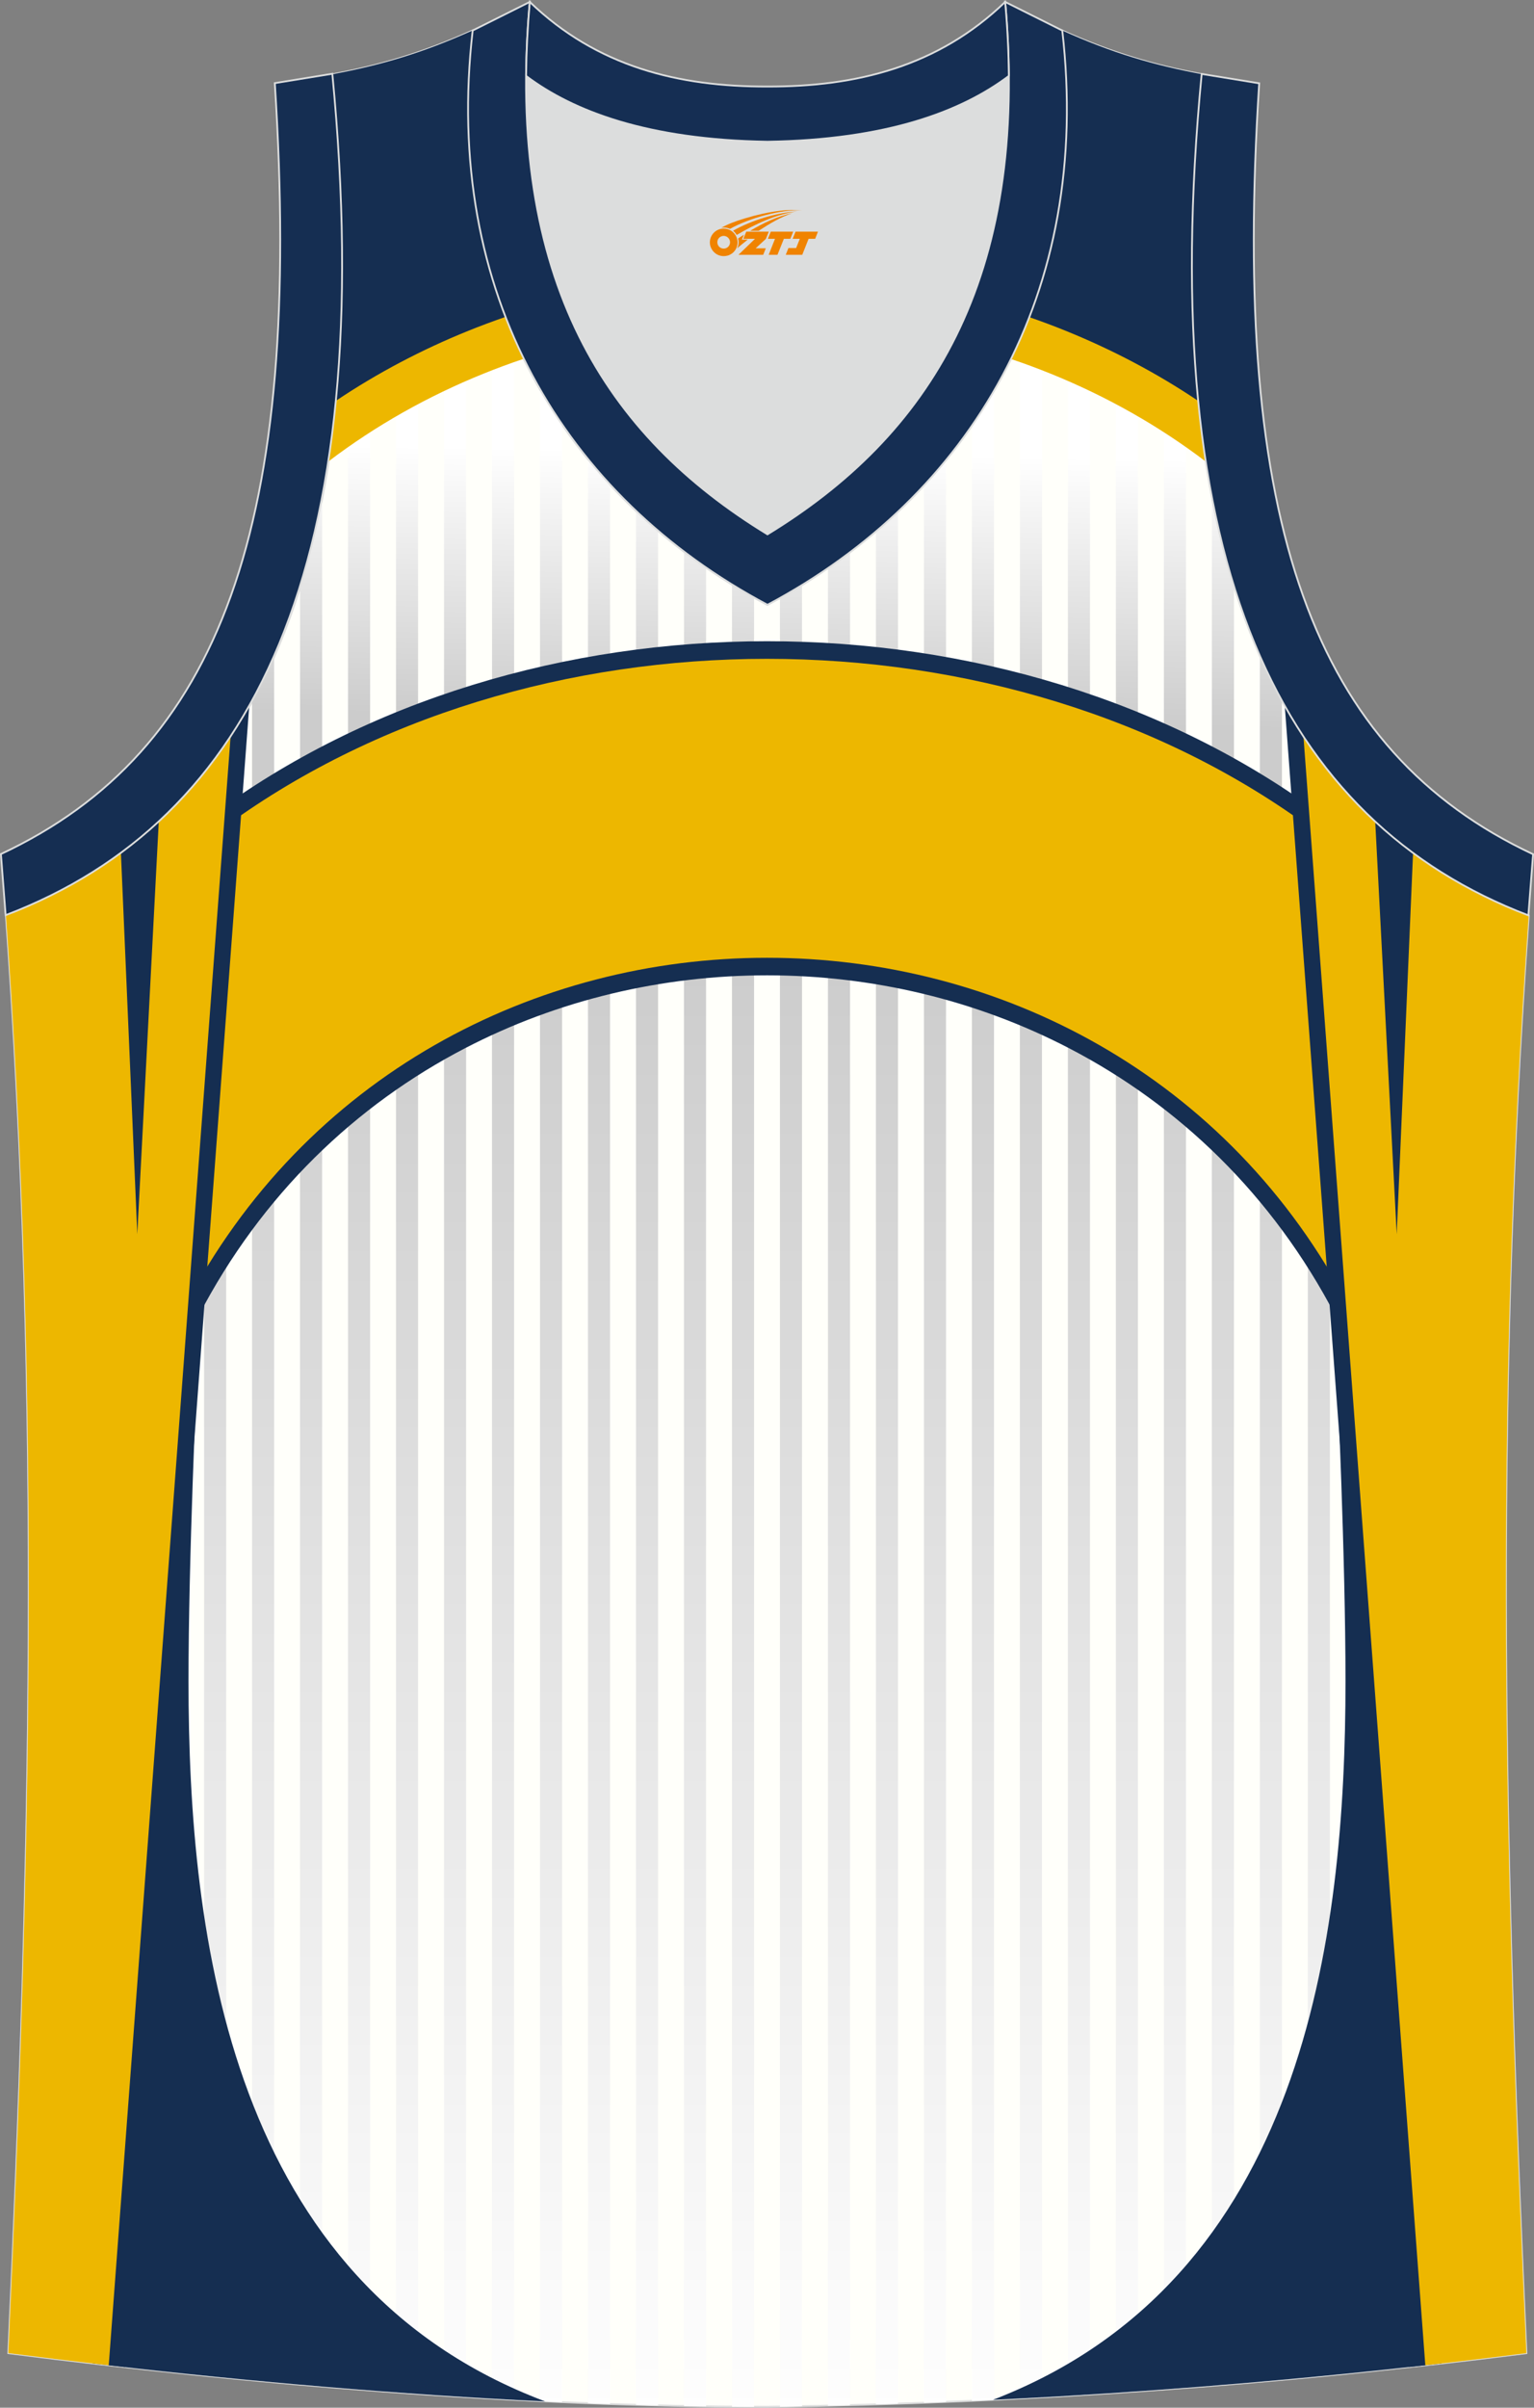 <?xml version="1.0" encoding="utf-8"?>
<!-- Generator: Adobe Illustrator 22.0.0, SVG Export Plug-In . SVG Version: 6.00 Build 0)  -->
<svg xmlns="http://www.w3.org/2000/svg" xmlns:xlink="http://www.w3.org/1999/xlink" version="1.1" id="图层_1" x="0px" y="0px" width="340.57px" height="534.36px" viewBox="0 0 340.57 534.36" enable-background="new 0 0 340.57 534.36" xml:space="preserve">
<rect x="0" y="0" width="340.57" height="534.36" fill="#808080" stroke="none"/>
<g>
	<path fill="#FFFFFA" stroke="#DCDDDD" stroke-width="0.4" stroke-miterlimit="22.926" d="M170.34,534.16c0.02,0,0.03,0,0.05,0   H170.34L170.34,534.16L170.34,534.16z M170.39,534.16c57.65-0.83,113.48-4.91,168.49-11.91c-4.81-104.47-7.38-209.79,0.52-319.02   h-0.01c-54.79-20.88-83.05-77.61-72.53-186.74l0.02,0c-10.7-2.01-19.83-4.65-31.07-9.71c6.73,58.28-20.29,103.43-65.45,127.46   C125.2,110.21,98.18,65.06,104.91,6.78c-11.24,5.07-20.37,7.7-31.07,9.71l0.02,0C84.38,125.61,56.12,182.34,1.33,203.22l-0.16-2.08   c8.09,109.98,5.52,215.97,0.68,321.11C56.41,529.2,115.42,534.16,170.39,534.16z"/>
	
		<linearGradient id="SVGID_1_" gradientUnits="userSpaceOnUse" x1="-1822.685" y1="264.214" x2="-1822.685" y2="-68.604" gradientTransform="matrix(1 0 0 -1 1992.971 473.403)">
		<stop offset="0" style="stop-color:#CCCCCC"/>
		<stop offset="1" style="stop-color:#FFFFFF"/>
	</linearGradient>
	<path fill="url(#SVGID_1_)" d="M45.31,212.38h4.9v315.34c-1.64-0.16-3.27-0.32-4.9-0.49V212.38L45.31,212.38z M173.16,534.12   c1.64-0.03,3.27-0.06,4.9-0.09V212.38c-1.63,0-3.27,0-4.9,0V534.12L173.16,534.12z M183.82,533.91c1.64-0.04,3.27-0.08,4.9-0.12   V212.38c-1.63,0-3.27,0-4.9,0V533.91L183.82,533.91z M194.47,533.62c1.64-0.05,3.27-0.1,4.9-0.16V212.38c-1.64,0-3.27,0-4.9,0   V533.62L194.47,533.62z M205.13,533.26c1.63-0.06,3.27-0.13,4.9-0.19v-320.7c-1.63,0-3.27,0-4.9,0V533.26L205.13,533.26z    M215.78,532.83c1.64-0.07,3.27-0.15,4.9-0.23V212.38c-1.63,0-3.27,0-4.9,0V532.83L215.78,532.83z M226.43,532.31   c1.64-0.08,3.27-0.17,4.9-0.26V212.38c-1.63,0-3.27,0-4.9,0V532.31L226.43,532.31z M237.09,531.73c1.63-0.1,3.27-0.19,4.9-0.3   V212.38c-1.63,0-3.27,0-4.9,0V531.73L237.09,531.73z M247.74,531.06c1.63-0.11,3.27-0.22,4.9-0.33V212.38c-1.63,0-3.27,0-4.9,0   V531.06L247.74,531.06z M258.4,530.32c1.64-0.12,3.27-0.24,4.9-0.37V212.38c-1.63,0-3.27,0-4.9,0V530.32L258.4,530.32z    M269.05,529.5c1.64-0.13,3.27-0.27,4.9-0.4V212.38c-1.63,0-3.27,0-4.9,0L269.05,529.5L269.05,529.5z M279.71,528.61   c1.63-0.15,3.27-0.29,4.9-0.44V212.38c-1.64,0-3.27,0-4.9,0V528.61L279.71,528.61z M290.36,527.64c1.64-0.15,3.27-0.31,4.9-0.47   V212.38h-4.9V527.64L290.36,527.64z M55.96,528.28c1.63,0.15,3.27,0.31,4.9,0.46V212.38c-1.63,0-3.27,0-4.9,0V528.28L55.96,528.28z    M66.61,529.25c1.63,0.14,3.27,0.28,4.9,0.42V212.38c-1.64,0-3.27,0-4.9,0V529.25L66.61,529.25z M77.27,530.14   c1.63,0.13,3.27,0.26,4.9,0.39V212.38c-1.64,0-3.27,0-4.9,0V530.14L77.27,530.14z M87.92,530.96c1.64,0.12,3.27,0.23,4.9,0.35   V212.38c-1.63,0-3.27,0-4.9,0V530.96L87.92,530.96z M98.58,531.69c1.64,0.1,3.27,0.21,4.9,0.31V212.38c-1.64,0-3.27,0-4.9,0V531.69   L98.58,531.69z M109.23,532.34c1.64,0.09,3.27,0.18,4.9,0.27V212.38c-1.63,0-3.27,0-4.9,0V532.34L109.23,532.34z M119.89,532.9   c1.64,0.08,3.27,0.15,4.9,0.23V212.38c-1.64,0-3.27,0-4.9,0V532.9L119.89,532.9z M130.54,533.36c1.64,0.06,3.27,0.12,4.9,0.18   V212.38c-1.63,0-3.27,0-4.9,0V533.36L130.54,533.36z M141.2,533.72c1.64,0.05,3.27,0.09,4.9,0.13V212.38c-1.63,0-3.27,0-4.9,0   V533.72L141.2,533.72z M151.85,533.98c1.64,0.03,3.27,0.06,4.9,0.08V212.38c-1.63,0-3.27,0-4.9,0V533.98L151.85,533.98z    M162.51,534.13c1.64,0.02,3.27,0.02,4.9,0.03V212.38c-1.63,0-3.27,0-4.9,0V534.13z"/>
	
		<linearGradient id="SVGID_2_" gradientUnits="userSpaceOnUse" x1="-1822.202" y1="313.536" x2="-1821.163" y2="373.055" gradientTransform="matrix(1 0 0 -1 1992.971 473.403)">
		<stop offset="0" style="stop-color:#CCCCCC"/>
		<stop offset="1" style="stop-color:#FFFFFF"/>
	</linearGradient>
	<path fill="url(#SVGID_2_)" d="M50.21,165.09v38.22h-4.9V171.7C47.01,169.58,48.64,167.38,50.21,165.09L50.21,165.09z    M295.27,171.51c-1.7-2.12-3.34-4.34-4.9-6.64v38.44h4.9V171.51L295.27,171.51z M284.61,155.45c-1.74-3.18-3.38-6.51-4.9-9.99   v57.85c1.63,0,3.27,0,4.9,0L284.61,155.45L284.61,155.45z M273.96,129.91c-1.93-6.24-3.57-12.87-4.9-19.9v93.3c1.63,0,3.27,0,4.9,0   V129.91L273.96,129.91z M231.34,62.17c-1.39,4.54-3.02,8.94-4.9,13.2V203.3c1.63,0,3.27,0,4.9,0V62.17L231.34,62.17z M220.68,86.68   c-1.54,2.65-3.17,5.24-4.9,7.75v108.87c1.63,0,3.27,0,4.9,0V86.68L220.68,86.68z M210.03,102.09c-1.57,1.93-3.21,3.8-4.9,5.63   v95.58c1.63,0,3.27,0,4.9,0V102.09L210.03,102.09z M199.37,113.53c-1.59,1.5-3.23,2.97-4.9,4.39v85.38c1.63,0,3.27,0,4.9,0V113.53   L199.37,113.53z M188.72,122.54c-1.6,1.21-3.24,2.39-4.9,3.54v77.23c1.63,0,3.27,0,4.9,0V122.54L188.72,122.54z M178.06,129.82   c-1.61,0.99-3.24,1.95-4.9,2.88v70.61c1.63,0,3.27,0,4.9,0V129.82L178.06,129.82z M167.41,132.62c-1.66-0.93-3.29-1.9-4.9-2.89   v73.58c1.63,0,3.27,0,4.9,0V132.62L167.41,132.62z M156.76,125.97c-1.67-1.15-3.3-2.33-4.9-3.54v80.88c1.63,0,3.27,0,4.9,0V125.97   L156.76,125.97z M146.1,117.8c-1.68-1.43-3.31-2.9-4.9-4.41v89.91c1.63,0,3.27,0,4.9,0V117.8L146.1,117.8z M135.44,107.57   c-1.69-1.84-3.33-3.73-4.9-5.66v101.4c1.63,0,3.27,0,4.9,0V107.57L135.44,107.57z M124.79,94.21c-1.73-2.53-3.37-5.13-4.9-7.79   v116.89c1.64,0,3.27,0,4.9,0V94.21L124.79,94.21z M114.14,75.03c-1.88-4.31-3.52-8.76-4.9-13.36v141.63c1.63,0,3.27,0,4.9,0V75.03   L114.14,75.03z M71.52,110.81c-1.35,6.92-2.98,13.44-4.9,19.59v72.91c1.63,0,3.27,0,4.9,0V110.81L71.52,110.81z M60.86,145.81   c-1.52,3.46-3.16,6.76-4.9,9.92v47.58c1.63,0,3.27,0,4.9,0V145.81L60.86,145.81z M77.27,56.76c1.63,0,3.27,0,4.9,0   c0,161.45,0-14.9,0,146.54c-1.64,0-3.27,0-4.9,0C77.27,41.86,77.27,218.21,77.27,56.76L77.27,56.76z M87.92,56.76   c1.64,0,3.27,0,4.9,0c0,161.45,0-14.9,0,146.54c-1.63,0-3.27,0-4.9,0C87.92,41.86,87.92,218.21,87.92,56.76L87.92,56.76z    M98.58,56.76c1.63,0,3.27,0,4.9,0c0,161.45,0-14.9,0,146.54c-1.64,0-3.27,0-4.9,0C98.58,41.86,98.58,218.21,98.58,56.76   L98.58,56.76z M237.09,56.76c1.63,0,3.27,0,4.9,0c0,161.45,0-14.9,0,146.54c-1.63,0-3.27,0-4.9,0   C237.09,41.86,237.09,218.21,237.09,56.76L237.09,56.76z M247.74,56.76c1.63,0,3.27,0,4.9,0c0,161.45,0-14.9,0,146.54   c-1.63,0-3.27,0-4.9,0C247.74,41.86,247.74,218.21,247.74,56.76L247.74,56.76z M258.4,56.76c1.63,0,3.27,0,4.9,0   c0,161.45,0-14.9,0,146.54c-1.63,0-3.27,0-4.9,0C258.4,41.86,258.4,218.21,258.4,56.76z"/>
	<path fill="#152E51" d="M41.85,373.13c0-27.04,1.74-65.6,2.32-77.52c-1.15,1.98-2.26,3.99-3.32,6.02L24.14,524.95   c31.74,3.63,64.57,6.48,96.89,8.01C51.12,506.68,41.85,430.24,41.85,373.13z"/>
	<path fill="#152E51" d="M328.4,223.74c1.37-8.05,2.55-15.92,3.6-23.63c-1.83-0.85-3.62-1.74-5.38-2.68   C327.77,205.81,328.4,214.56,328.4,223.74L328.4,223.74z M8.58,200.17c1.04,7.7,2.22,15.54,3.59,23.57   c0-9.15,0.63-17.87,1.77-26.22C12.19,198.45,10.4,199.33,8.58,200.17L8.58,200.17z M73.92,95.5c12.33-8.76,25.92-15.58,40.22-20.46   c-8.66-19.8-12.18-42.78-9.23-68.27c-11.24,5.07-20.37,7.7-31.07,9.71l0.02,0C76.78,46.73,76.71,72.95,73.92,95.5L73.92,95.5z    M226.56,75.09c14.31,4.9,27.92,11.73,40.25,20.52c-2.8-22.57-2.87-48.83,0.05-79.13l0.02,0c-10.7-2.01-19.83-4.64-31.07-9.71   C238.76,32.29,235.24,55.28,226.56,75.09z"/>
	<path fill="#EDB700" d="M74.65,88.91c9.2-6.17,19.03-11.33,29.29-15.48c2.73-1.1,5.48-2.13,8.26-3.09   c1.23,3.17,2.58,6.27,4.06,9.29c-3.03,1.02-6.03,2.13-8.99,3.33c-12.21,4.94-23.78,11.42-34.31,19.42   C73.64,98.03,74.2,93.55,74.65,88.91L74.65,88.91z M228.5,70.38c2.74,0.95,5.45,1.96,8.13,3.05c10.32,4.18,20.2,9.37,29.45,15.59   c0.45,4.64,1.02,9.13,1.69,13.48c-10.57-8.06-22.2-14.58-34.47-19.55c-2.92-1.18-5.87-2.28-8.86-3.28   C225.91,76.65,227.27,73.55,228.5,70.38L228.5,70.38z M336.53,202.08c-5.31-2.18-10.35-4.72-15.13-7.62   c1.48,9.24,2.26,19,2.26,29.28v56.11l9.39-55.2C334.36,216.98,335.52,209.46,336.53,202.08L336.53,202.08z M19.15,194.57   c-4.77,2.88-9.81,5.41-15.1,7.58c1.01,7.35,2.16,14.86,3.47,22.52l9.39,55.2v-56.11C16.91,213.5,17.69,203.78,19.15,194.57z"/>
	<path fill="#152E51" d="M52.25,186.5l-6.61,88.31c14.31-21.74,33.2-38.13,54.4-49.15c21.79-11.32,46.03-16.99,70.24-16.99   c24.21,0,48.44,5.66,70.24,16.99c21.21,11.02,40.1,27.4,54.4,49.15l-6.61-88.31c-33.29-24.25-75.64-36.38-118.03-36.38   S85.54,162.25,52.25,186.5L52.25,186.5z M37.24,289.95l7.93-105.91l0.14-1.84l1.42-1.06c34.76-25.88,79.19-38.83,123.56-38.83   c44.38,0,88.81,12.94,123.56,38.83l1.42,1.06l0.14,1.84l7.93,105.91l1.33,17.79l-8.1-15.6c-14.09-27.11-35.05-46.94-59.18-59.48   c-20.78-10.8-43.93-16.2-67.09-16.2s-46.32,5.4-67.09,16.2c-24.14,12.54-45.1,32.37-59.18,59.48l-8.1,15.6L37.24,289.95z"/>
	<path fill="#EDB700" d="M48.78,184.34l-7.93,105.91c53.82-103.58,205.05-103.58,258.87,0l-7.93-105.91   C223.53,133.51,117.04,133.51,48.78,184.34z"/>
	<path fill="#152E51" d="M55.32,156.88L27.74,525.35c-2.41-0.27-4.81-0.55-7.21-0.83l26.58-355.14   C50.06,165.5,52.8,161.34,55.32,156.88z"/>
	<path fill="#EDB700" d="M51.18,163.67L24.14,524.95c-7.5-0.86-14.93-1.76-22.29-2.7c4.84-105.14,7.41-211.12-0.68-321.11l0.16,2.08   C21.9,195.38,38.73,182.49,51.18,163.67z"/>
	<path fill="#152E51" d="M26.85,189.42l3.63,84.49l4.76-91.42C32.57,184.97,29.77,187.27,26.85,189.42z"/>
	<path fill="#152E51" d="M298.72,373.13c0-27.04-1.74-65.6-2.32-77.52c1.15,1.98,2.26,3.99,3.32,6.02l16.71,223.3   c-31.61,3.55-63.54,6.13-95.96,7.67C289.54,506.02,298.72,429.99,298.72,373.13z"/>
	<path fill="#152E51" d="M293.44,169.17l26.6,355.36c-2.4,0.27-4.81,0.55-7.21,0.81l-27.6-368.76   C287.75,161.07,290.49,165.26,293.44,169.17z"/>
	<path fill="#EDB700" d="M289.38,163.4l27.06,361.54c7.5-0.84,14.98-1.74,22.44-2.69c-4.81-104.47-7.38-209.79,0.52-319.02h-0.01   C318.73,195.35,301.84,182.37,289.38,163.4z"/>
	<path fill="#152E51" d="M313.72,189.32l-3.63,84.59l-4.77-91.56C308,184.83,310.8,187.16,313.72,189.32z"/>
	<path fill="#DCDDDD" d="M170.39,31.46c26.58-0.42,43.13-6.73,53.54-14.56c0.02-0.06,0.03-0.11,0.05-0.17   c0.48,51.9-21.22,82.11-53.59,101.88c-32.37-19.76-54.07-49.97-53.59-101.88c0.02,0.06,0.03,0.12,0.05,0.17   C127.27,24.73,143.82,31.04,170.39,31.46z"/>
	<path fill="#152E52" stroke="#DCDDDD" stroke-width="0.4" stroke-miterlimit="22.926" d="M1.25,203.11   C56.04,182.24,84.3,125.5,73.78,16.37l-12.77,2.08c6.33,98.14-12.07,148.24-60.81,171.1L1.25,203.11z"/>
	<path fill="#152E53" stroke="#DCDDDD" stroke-width="0.4" stroke-miterlimit="22.926" d="M117.62,0.43   c-5.55,62.03,17.15,96.41,52.77,118.16c35.62-21.75,58.32-56.13,52.77-118.16l12.68,6.34c6.73,58.28-20.29,103.43-65.45,127.46   c-45.16-24.02-72.18-69.18-65.45-127.46L117.62,0.43z"/>
	<path fill="#152E52" stroke="#DCDDDD" stroke-width="0.4" stroke-miterlimit="22.926" d="M339.32,203.15   c-54.79-20.88-83.05-77.61-72.53-186.74l12.77,2.08c-6.33,98.14,12.07,148.24,60.81,171.1L339.32,203.15z"/>
	<path fill="#152E53" stroke="#DCDDDD" stroke-width="0.4" stroke-miterlimit="22.926" d="M117.62,0.43   c14.89,14.36,33.07,18.84,52.77,18.78c19.69,0.05,37.88-4.42,52.77-18.78c0.51,5.65,0.77,11.07,0.82,16.27   c-0.02,0.06-0.04,0.13-0.05,0.19c-10.42,7.83-26.96,14.15-53.54,14.56c-26.58-0.42-43.12-6.73-53.54-14.56   c-0.02-0.06-0.04-0.13-0.05-0.19C116.85,11.5,117.12,6.08,117.62,0.43z"/>
	
</g>
<g id="图层_x0020_1">
	<path fill="#F08300" d="M157.78,54.81c0.416,1.136,1.472,1.984,2.752,2.032c0.144,0,0.304,0,0.448-0.016h0.016   c0.016,0,0.064,0,0.128-0.016c0.032,0,0.048-0.016,0.08-0.016c0.064-0.016,0.144-0.032,0.224-0.048c0.016,0,0.016,0,0.032,0   c0.192-0.048,0.4-0.112,0.576-0.208c0.192-0.096,0.4-0.224,0.608-0.384c0.672-0.56,1.104-1.408,1.104-2.352   c0-0.224-0.032-0.448-0.08-0.672l0,0C163.62,52.93,163.57,52.76,163.49,52.58C163.02,51.49,161.94,50.73,160.67,50.73C158.98,50.73,157.6,52.1,157.6,53.8C157.6,54.15,157.66,54.49,157.78,54.81L157.78,54.81L157.78,54.81z M162.08,53.83L162.08,53.83C162.05,54.61,161.39,55.21,160.61,55.17C159.82,55.14,159.23,54.49,159.26,53.7c0.032-0.784,0.688-1.376,1.472-1.344   C161.5,52.39,162.11,53.06,162.08,53.83L162.08,53.83z"/>
	<polygon fill="#F08300" points="176.11,51.41 ,175.47,53 ,174.03,53 ,172.61,56.55 ,170.66,56.55 ,172.06,53 ,170.48,53    ,171.12,51.41"/>
	<path fill="#F08300" d="M178.08,46.68c-1.008-0.096-3.024-0.144-5.056,0.112c-2.416,0.304-5.152,0.912-7.616,1.664   C163.36,49.06,161.49,49.78,160.14,50.55C160.34,50.52,160.53,50.5,160.72,50.5c0.48,0,0.944,0.112,1.36,0.288   C166.18,48.47,173.38,46.42,178.08,46.68L178.08,46.68L178.08,46.68z"/>
	<path fill="#F08300" d="M163.55,52.15c4-2.368,8.88-4.672,13.488-5.248c-4.608,0.288-10.224,2-14.288,4.304   C163.07,51.46,163.34,51.78,163.55,52.15C163.55,52.15,163.55,52.15,163.55,52.15z"/>
	<polygon fill="#F08300" points="181.6,51.41 ,180.98,53 ,179.52,53 ,178.11,56.55 ,177.65,56.55 ,176.14,56.55 ,174.45,56.55    ,175.04,55.05 ,176.75,55.05 ,177.57,53 ,175.98,53 ,176.62,51.41"/>
	<polygon fill="#F08300" points="170.69,51.41 ,170.05,53 ,167.76,55.11 ,170.02,55.11 ,169.44,56.55 ,163.95,56.55 ,167.62,53    ,165.04,53 ,165.68,51.41"/>
	<path fill="#F08300" d="M175.97,47.27c-3.376,0.752-6.464,2.192-9.424,3.952h1.888C170.86,49.65,173.2,48.22,175.97,47.27z    M165.17,52.09C164.54,52.47,164.48,52.52,163.87,52.93c0.064,0.256,0.112,0.544,0.112,0.816c0,0.496-0.112,0.976-0.32,1.392   c0.176-0.16,0.32-0.304,0.432-0.4c0.272-0.24,0.768-0.64,1.6-1.296l0.32-0.256H164.69l0,0L165.17,52.09L165.17,52.09L165.17,52.09z"/>
</g>
</svg>